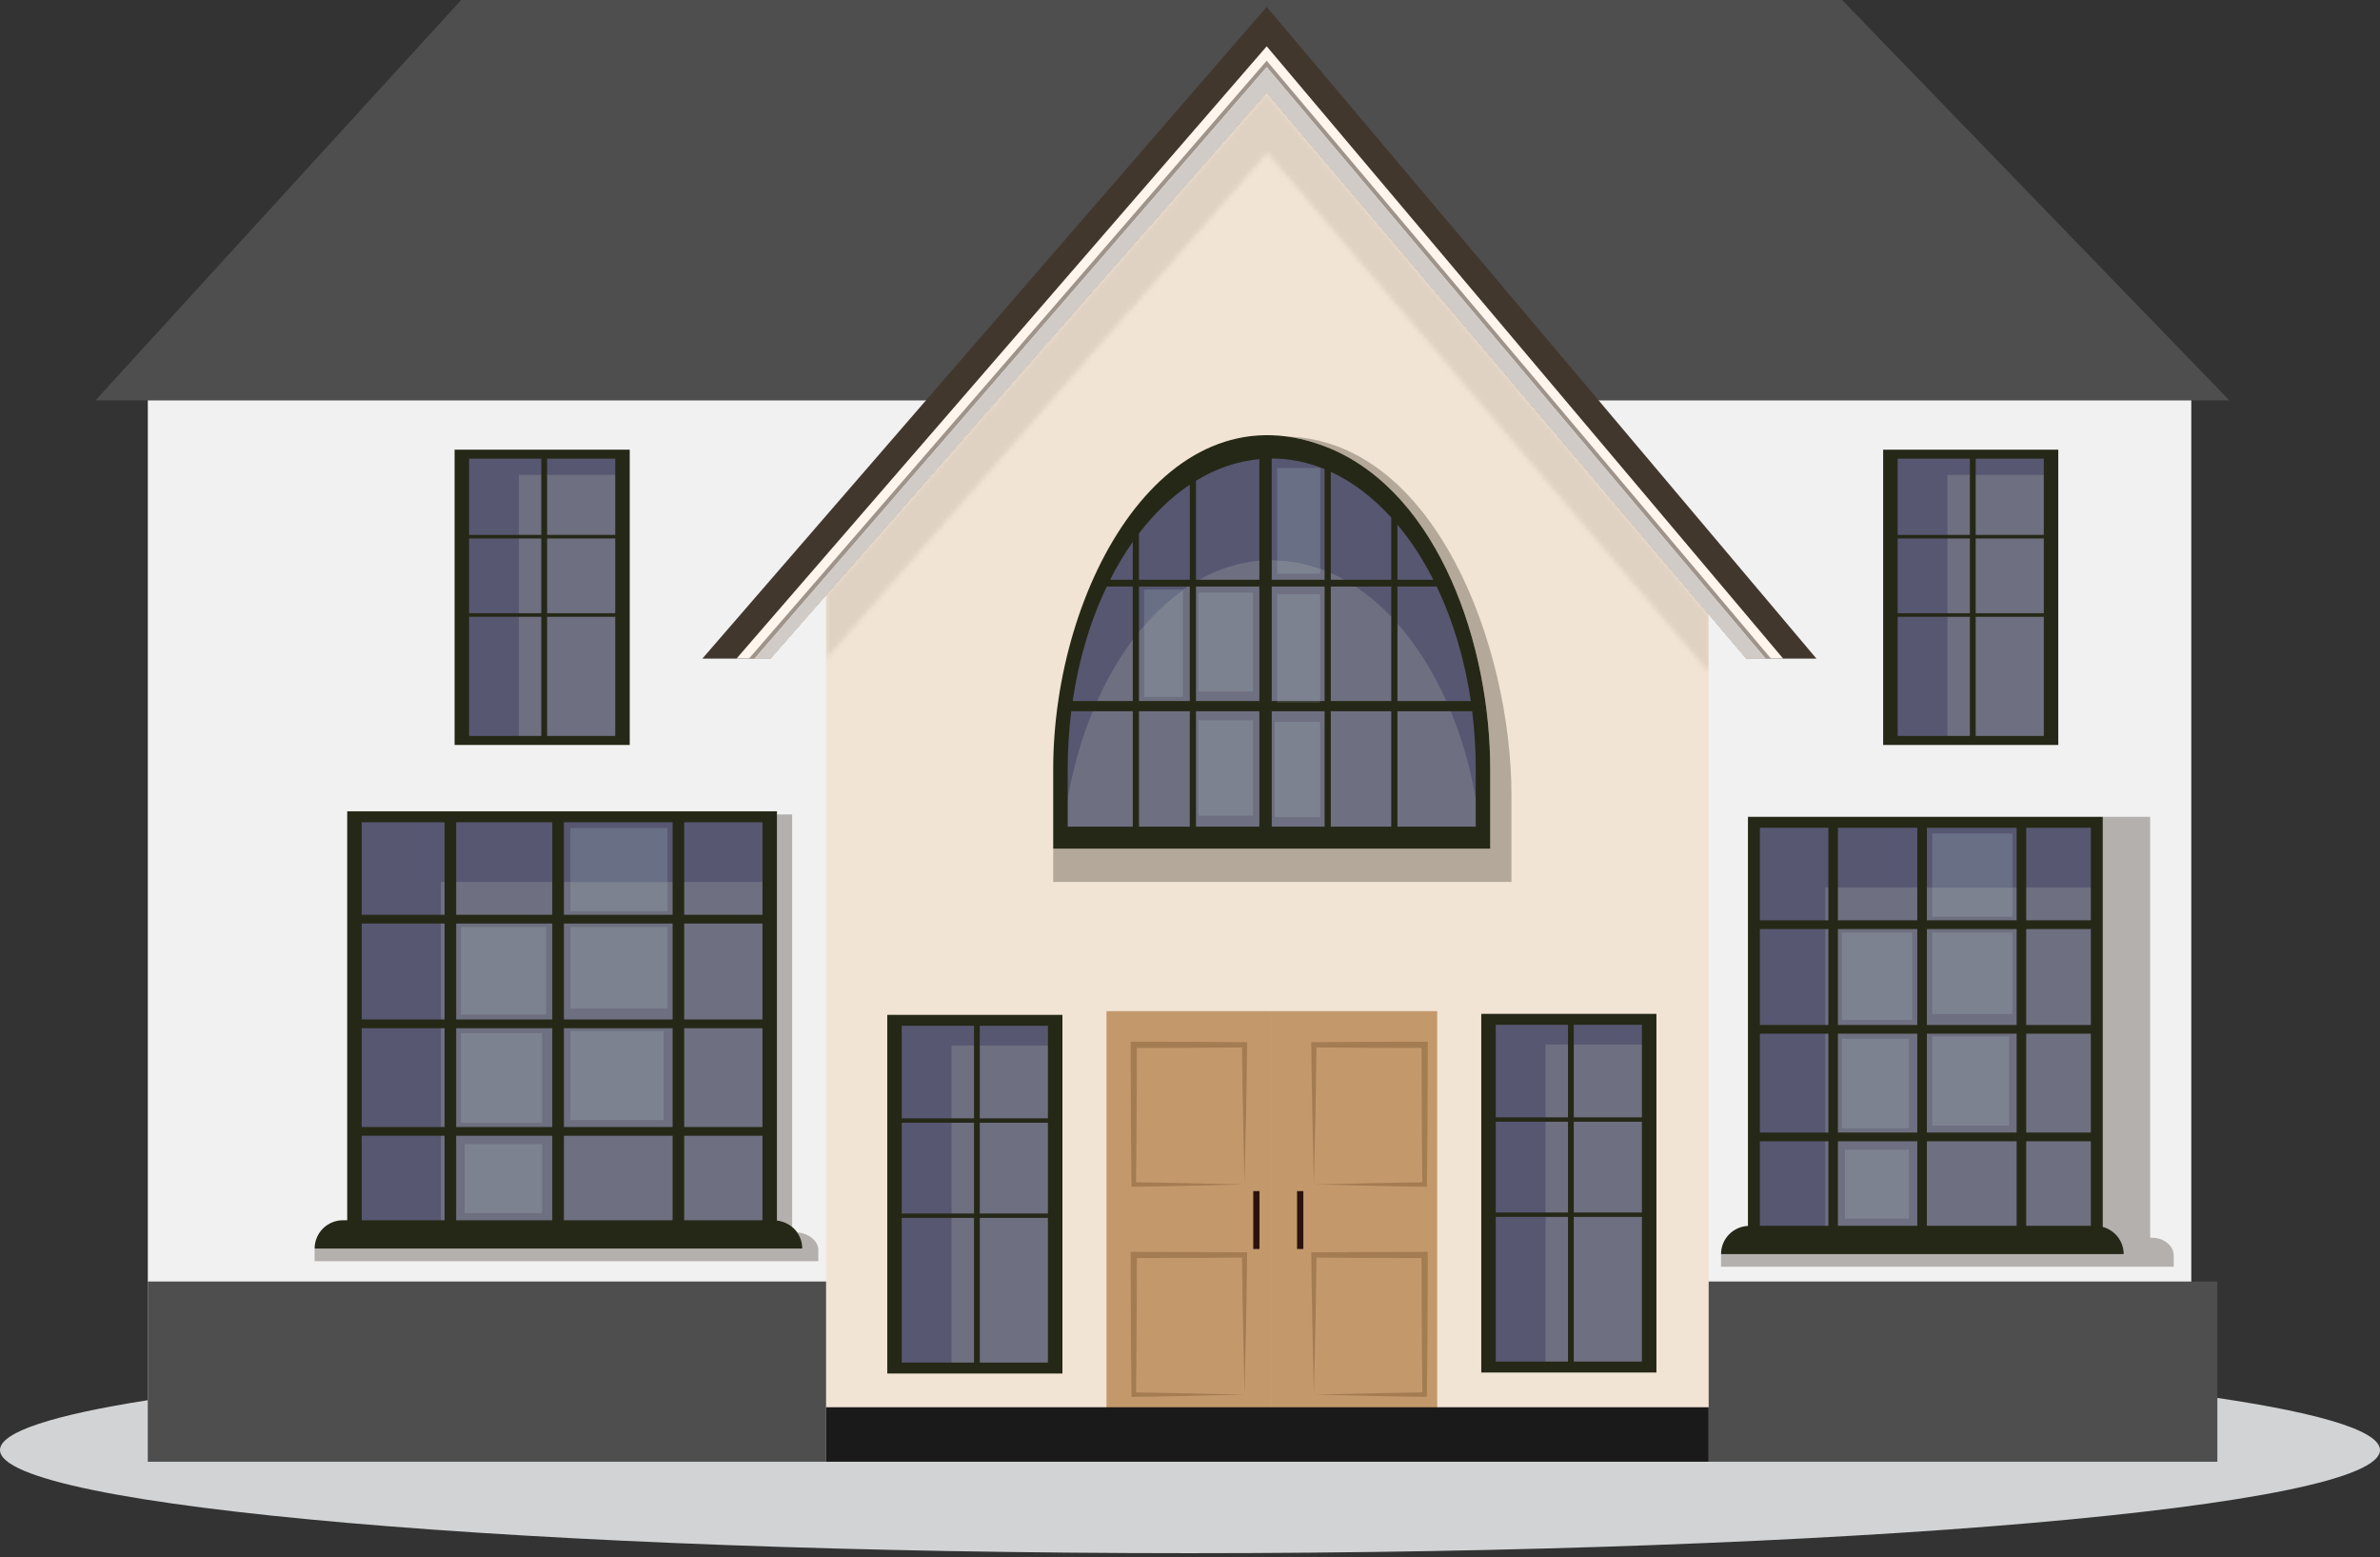 <svg width="500" height="327" viewBox="0 0 500 327" fill="none" xmlns="http://www.w3.org/2000/svg">
<rect x="0" y="0" width="500" height="327" fill="#333333" stroke="none"/>
<path d="M250 326.198C111.929 326.198 0 316.499 0 304.534C0 300.738 11.263 297.168 31.056 294.066V306.994H460.355V292.82C485.442 296.199 500 300.219 500 304.534C500 316.499 388.072 326.198 250 326.198Z" fill="#D2D3D4"/>
<path d="M468.361 84.093H20.041L96.887 -3.8147e-05H386.991L468.361 84.093Z" fill="#4E4E4E"/>
<path d="M460.357 306.994H31.056V84.089H460.357V306.994Z" fill="#F1F1F1"/>
<path d="M465.835 306.992H31.051V269.143H465.835V306.992Z" fill="#4E4E4E"/>
<path d="M358.965 306.992H173.544V122.858L266.256 4.432L358.965 122.858V306.992Z" fill="#F1E4D4"/>
<mask id="mask0_162_1452" style="mask-type:luminance" maskUnits="userSpaceOnUse" x="173" y="19" width="186" height="123">
<path d="M358.966 141.065L266.255 32.042L173.544 138.314V124.992L266.114 19.444L358.966 128.995V141.065Z" fill="white"/>
</mask>
<g mask="url(#mask0_162_1452)">
<path d="M173.544 19.445H358.965V141.066H173.544" fill="#E0D2C3"/>
</g>
<path d="M381.6 138.316H366.862L266.113 19.446L161.86 138.316H147.557L266.113 1.44L381.6 138.316Z" fill="#42372D"/>
<path d="M374.61 138.312H366.865L266.115 19.442L161.861 138.312H154.735L266.115 9.723L374.61 138.312Z" fill="#FFF5ED"/>
<path d="M372.057 138.315H370.92L266.112 14.098L158.518 138.315H157.349L266.112 12.747L372.057 138.315Z" fill="#9F948B"/>
<path d="M370.922 138.315H366.863L358.965 128.995L266.112 19.446L173.544 124.992L161.86 138.315H158.519L266.112 14.096L370.922 138.315Z" fill="#D0CBC6"/>
<path d="M171.916 264.881H66.097V262.548C66.097 262.442 66.103 262.336 66.115 262.23H168.557C168.557 260.957 168.156 259.782 167.473 258.819C169.974 259.037 171.916 260.621 171.916 262.548V264.881ZM166.415 257.679C165.532 256.948 164.433 256.465 163.228 256.336V171.056H166.415V257.679Z" fill="#B4B0AD"/>
<path d="M74.466 259.428H161.706V171.542H74.466V259.428Z" fill="#6E6F80"/>
<path d="M92.599 185.223H161.706V171.542H74.466V259.428H92.599V185.223Z" fill="#575772"/>
<path d="M75.988 238.534H93.4V256.274H75.988V238.534ZM93.4 172.688V192.122H75.988V172.688H93.4ZM160.182 192.122H143.739V172.688H160.182V192.122ZM116.025 238.534V256.274H95.835V238.534H116.025ZM116.025 192.122H95.835V172.688H116.025V192.122ZM141.304 192.122H118.468V172.688H141.304V192.122ZM160.182 214.104H143.739V193.96H160.182V214.104ZM160.182 236.696H143.739V215.942H160.182V236.696ZM143.739 256.274V238.534H160.182V256.274H143.739ZM141.304 238.534V256.274H118.468V238.534H141.304ZM141.304 215.942V236.696H118.468V215.942H141.304ZM141.304 214.104H118.468V193.96H141.304V214.104ZM95.835 214.104V193.96H116.025V214.104H95.835ZM116.025 215.942V236.696H95.835V215.942H116.025ZM75.988 215.942H93.4V236.696H75.988V215.942ZM75.988 193.96H93.4V214.104H75.988V193.96ZM163.228 256.336V170.39H72.943V256.274H72.053C68.764 256.274 66.097 258.943 66.097 262.23H168.557C168.557 259.155 166.218 256.654 163.228 256.336Z" fill="#262817"/>
<path d="M96.836 213.067H114.729V194.687H96.836V213.067Z" fill="#7C8290"/>
<path d="M119.838 235.24H139.416V216.513H119.838V235.24Z" fill="#7C8290"/>
<path d="M119.838 191.356H140.238V185.224H119.838V191.356Z" fill="#7C8290"/>
<path d="M119.838 185.224H140.238V173.892H119.838V185.224Z" fill="#696F85"/>
<path d="M119.838 211.803H140.238V194.687H119.838V211.803Z" fill="#7C8290"/>
<path d="M96.836 235.835H113.902V216.976H96.836V235.835Z" fill="#7C8290"/>
<path d="M97.611 254.772H113.902V240.298H97.611V254.772Z" fill="#7C8290"/>
<path d="M456.661 266.042H361.561V263.709C361.561 263.6 361.564 263.497 361.574 263.391H446.162C446.162 260.642 444.294 258.354 441.764 257.668V171.552H367.913H451.714V259.956H452.144C454.64 259.956 456.661 261.635 456.661 263.709V266.042Z" fill="#B4B0AD"/>
<path d="M368.47 260.59V172.704H440.505V260.59H368.47Z" fill="#6E6F80"/>
<path d="M383.446 186.384H440.505V172.704H368.47V260.59H383.446V186.384Z" fill="#575772"/>
<path d="M384.108 173.852V193.283H369.732V173.852H384.108ZM439.25 193.283H425.677V173.852H439.25V193.283ZM369.732 239.693H384.108V257.434H369.732V239.693ZM384.108 215.261H369.732V195.121H384.108V215.261ZM369.732 217.099H384.108V237.855H369.732V217.099ZM402.79 239.693V257.434H386.115V239.693H402.79ZM402.79 193.283H386.115V173.852H402.79V193.283ZM423.661 193.283H404.804V173.852H423.661V193.283ZM439.25 215.261H425.677V195.121H439.25V215.261ZM439.25 237.855H425.677V217.099H439.25V237.855ZM425.677 257.434V239.693H439.25V257.434H425.677ZM423.661 239.693V257.434H404.804V239.693H423.661ZM423.661 217.099V237.855H404.804V217.099H423.661ZM423.661 215.261H404.804V195.121H423.661V215.261ZM386.115 215.261V195.121H402.79V215.261H386.115ZM402.79 217.099V237.855H386.115V217.099H402.79ZM441.766 257.667V171.55H367.216V257.463C364.068 257.625 361.562 260.205 361.562 263.39H446.165C446.165 260.641 444.295 258.353 441.766 257.667Z" fill="#262817"/>
<path d="M401.717 214.228H386.943V195.849H401.717V214.228Z" fill="#7C8290"/>
<path d="M422.102 236.401H405.936V217.674H422.102V236.401Z" fill="#7C8290"/>
<path d="M422.784 192.517H405.936V186.384H422.784V192.517Z" fill="#7C8290"/>
<path d="M422.784 186.385H405.936V175.052H422.784V186.385Z" fill="#696F85"/>
<path d="M422.784 212.966H405.936V195.848H422.784V212.966Z" fill="#7C8290"/>
<path d="M401.035 236.995H386.943V218.134H401.035V236.995Z" fill="#7C8290"/>
<path d="M401.035 255.932H387.584V241.458H401.035V255.932Z" fill="#7C8290"/>
<path d="M317.538 185.232H221.263V167.156V178.24H313.073V161.51C313.073 135.66 302.455 103.982 279.574 94.241C276.402 92.913 273.321 92.073 270.34 91.673C301.353 92.527 317.538 135.531 317.538 167.156V185.232Z" fill="#B4A89A"/>
<path d="M222.789 176.243V161.825C222.789 124.591 242.697 94.3 267.168 94.3C291.639 94.3 311.551 124.591 311.551 161.825V176.243H222.789Z" fill="#6E6F80"/>
<path d="M267.168 94.3C242.697 94.3 222.789 124.591 222.789 161.825V176.243H223.19C226.07 143.213 244.689 117.643 267.168 117.643C289.651 117.643 308.269 143.213 311.153 176.243H311.551V161.825C311.551 124.591 291.639 94.3 267.168 94.3Z" fill="#575772"/>
<path d="M310.028 173.613H293.58V149.372H309.279C309.771 153.307 310.028 157.363 310.028 161.51V173.613ZM224.309 161.51C224.309 157.363 224.565 153.307 225.06 149.372H237.979V173.613H224.309V161.51ZM232.512 123.192H237.979V147.233H225.351C226.647 138.414 229.119 130.267 232.512 123.192ZM237.979 113.805V121.764H233.219C234.656 118.907 236.253 116.253 237.979 113.805ZM249.958 101.791V121.764H239.278V112.044C242.462 107.864 246.064 104.4 249.958 101.791ZM264.573 96.43V121.764H251.257V100.963C255.413 98.421 259.893 96.857 264.573 96.43ZM278.278 121.764H267.171V96.297C271.012 96.297 274.732 97.069 278.278 98.524V121.764ZM292.281 149.372V173.613H279.574V149.372H292.281ZM279.574 123.192H292.281V147.233H279.574V123.192ZM267.171 149.372H278.278V173.613H267.171V149.372ZM264.573 149.372V173.613H251.257V149.372H264.573ZM267.171 123.192H278.278V147.233H267.171V123.192ZM264.573 147.233H251.257V123.192H264.573V147.233ZM249.958 149.372V173.613H239.278V149.372H249.958ZM239.278 123.192H249.958V147.233H239.278V123.192ZM292.281 108.712V121.764H279.574V99.087C284.184 101.21 288.47 104.486 292.281 108.712ZM301.118 121.764H293.58V110.188C296.399 113.558 298.938 117.443 301.118 121.764ZM293.58 123.192H301.824C305.218 130.267 307.695 138.414 308.994 147.233H293.58V123.192ZM279.574 94.241C245.101 79.814 221.263 123.036 221.263 161.51V178.24H313.073V161.51C313.073 135.66 302.455 103.982 279.574 94.241Z" fill="#262817"/>
<path d="M248.52 146.358H240.353V131.404C242.877 128.479 245.613 125.958 248.52 123.899V146.358Z" fill="#7C8290"/>
<path d="M240.353 131.404V123.828H248.52V123.899C245.613 125.958 242.877 128.479 240.353 131.404Z" fill="#696F85"/>
<path d="M251.769 145.248H263.268V124.462H251.769V145.248Z" fill="#7C8290"/>
<path d="M251.769 171.297H263.268V151.277H251.769V171.297Z" fill="#7C8290"/>
<path d="M277.348 120.494H268.314V117.664C271.413 117.784 274.435 118.388 277.348 119.434V120.494Z" fill="#7C8290"/>
<path d="M277.348 119.434C274.435 118.388 271.413 117.784 268.314 117.664V98.279H277.348V119.434Z" fill="#696F85"/>
<path d="M268.314 147.233H277.348V124.78H268.314V147.233Z" fill="#7C8290"/>
<path d="M268.314 147.548H277.348V147.233H268.314V147.548Z" fill="#41483A"/>
<path d="M267.781 171.613H277.348V151.595H267.781V171.613Z" fill="#7C8290"/>
<path d="M312.714 287.107V214.08H346.463V287.107H312.714Z" fill="#6E6F80"/>
<path d="M324.69 219.365H346.463V214.08H312.714V287.107H324.69V219.365Z" fill="#575772"/>
<path d="M330.625 285.958V255.57H344.94V285.958H330.625ZM314.237 285.958V255.57H329.409V285.958H314.237ZM329.409 254.648H314.237V235.585H329.409V254.648ZM329.409 215.229V234.666H314.237V215.229H329.409ZM330.625 235.585H344.94V254.648H330.625V235.585ZM344.94 234.666H330.625V215.229H344.94V234.666ZM347.986 288.256V212.929H311.191V288.256H347.986Z" fill="#262817"/>
<path d="M97.026 155.51V95.384H130.776V155.51H97.026Z" fill="#6E6F80"/>
<path d="M109.005 99.737H130.776V95.384H97.026V155.51H109.005V99.737Z" fill="#575772"/>
<path d="M114.939 154.561V129.543H129.252V154.561H114.939ZM98.549 154.561V129.543H113.722V154.561H98.549ZM113.722 128.786H98.549V113.092H113.722V128.786ZM113.722 96.33V112.335H98.549V96.33H113.722ZM114.939 113.092H129.252V128.786H114.939V113.092ZM129.252 112.335H114.939V96.33H129.252V112.335ZM132.297 156.455V94.439H95.504V156.455H132.297Z" fill="#262817"/>
<path d="M397.144 155.511V95.386H430.893V155.511H397.144Z" fill="#6E6F80"/>
<path d="M409.124 99.737H430.893V95.386H397.144V155.511H409.124V99.737Z" fill="#575772"/>
<path d="M415.056 154.562V129.545H429.37V154.562H415.056ZM398.666 154.562V129.545H413.837V154.562H398.666ZM413.837 128.787H398.666V113.095H413.837V128.787ZM413.837 96.33V112.338H398.666V96.33H413.837ZM415.056 113.095H429.37V128.787H415.056V113.095ZM429.37 112.338H415.056V96.33H429.37V112.338ZM395.619 94.442V156.457H413.837H415.056H432.415V94.442H395.619Z" fill="#262817"/>
<path d="M187.927 287.316V214.289H221.675V287.316H187.927Z" fill="#6E6F80"/>
<path d="M199.904 219.574H221.675V214.289H187.927V287.316H199.904V219.574Z" fill="#575772"/>
<path d="M205.839 286.167V255.779H220.153V286.167H205.839ZM189.449 286.167V255.779H204.621V286.167H189.449ZM204.621 254.86H189.449V235.797H204.621V254.86ZM204.621 215.438V234.878H189.449V215.438H204.621ZM205.839 235.797H220.153V254.86H205.839V235.797ZM220.153 234.878H205.839V215.438H220.153V234.878ZM186.404 213.141V288.465H223.198V213.141H186.404Z" fill="#262817"/>
<path d="M267.195 300.191H301.934V212.357H267.195V300.191Z" fill="#C3996C"/>
<path d="M276.028 248.763L275.707 234.23L275.574 226.852L275.48 219.432L275.474 218.887L276.028 218.884L287.662 218.802L299.297 218.775H299.954L299.951 219.432C299.933 224.319 299.942 229.208 299.904 234.098L299.854 241.429L299.771 248.763L299.765 249.243L299.297 249.237C297.329 249.22 295.365 249.184 293.406 249.146C291.447 249.111 289.492 249.078 287.553 249.028L276.028 248.763ZM276.028 248.763L287.771 248.498C289.71 248.448 291.633 248.415 293.553 248.38C295.474 248.342 297.385 248.306 299.297 248.289L298.823 248.763L298.74 241.429L298.687 234.098C298.652 229.208 298.658 224.319 298.64 219.432L299.297 220.086L287.662 220.06L276.028 219.977L276.573 219.432L276.481 226.678L276.349 233.965L276.028 248.763Z" fill="#A47C52"/>
<path d="M276.028 292.898L275.707 278.365L275.574 270.987L275.48 263.567L275.474 263.022L276.028 263.019L287.662 262.937L299.297 262.91H299.954L299.951 263.567C299.933 268.453 299.942 273.343 299.904 278.232L299.854 285.564L299.771 292.898L299.765 293.375L299.297 293.372C297.329 293.351 295.365 293.316 293.406 293.281C291.447 293.245 289.492 293.213 287.553 293.16L276.028 292.898ZM276.028 292.898L287.771 292.633C289.71 292.58 291.633 292.55 293.553 292.512C295.474 292.477 297.385 292.441 299.297 292.424L298.823 292.898L298.74 285.564L298.687 278.232C298.652 273.343 298.658 268.453 298.64 263.567L299.297 264.221L287.662 264.194L276.028 264.112L276.573 263.567L276.481 270.813L276.349 278.1L276.028 292.898Z" fill="#A47C52"/>
<path d="M267.195 300.191H232.453V212.357H267.195V300.191Z" fill="#C3996C"/>
<path d="M261.457 248.763L261.136 233.965L261.006 226.678L260.912 219.432L261.457 219.977L249.822 220.06L238.188 220.086L238.844 219.432C238.827 224.319 238.833 229.208 238.797 234.098L238.744 241.429L238.662 248.763L238.188 248.289C240.099 248.306 242.014 248.342 243.934 248.38C245.855 248.415 247.775 248.448 249.713 248.498L261.457 248.763ZM261.457 248.763L249.934 249.028C247.993 249.078 246.037 249.111 244.079 249.146C242.12 249.184 240.155 249.22 238.188 249.237L237.719 249.243L237.713 248.763L237.631 241.429L237.581 234.098C237.543 229.208 237.551 224.319 237.534 219.432L237.531 218.775H238.188L249.822 218.802L261.457 218.884L262.01 218.887L262.005 219.432L261.91 226.852L261.778 234.23L261.457 248.763Z" fill="#A47C52"/>
<path d="M261.457 292.898L261.136 278.1L261.006 270.813L260.912 263.567L261.457 264.112L249.822 264.194L238.188 264.221L238.844 263.567C238.827 268.453 238.833 273.343 238.797 278.232L238.744 285.564L238.662 292.898L238.188 292.424C240.099 292.441 242.014 292.477 243.934 292.512C245.855 292.55 247.775 292.58 249.713 292.633L261.457 292.898ZM261.457 292.898L249.934 293.16C247.993 293.213 246.037 293.245 244.079 293.281C242.12 293.316 240.155 293.351 238.188 293.372L237.719 293.375L237.713 292.898L237.631 285.564L237.581 278.232C237.543 273.343 237.551 268.453 237.534 263.567L237.531 262.91H238.188L249.822 262.937L261.457 263.019L262.01 263.022L262.005 263.567L261.91 270.987L261.778 278.365L261.457 292.898Z" fill="#A47C52"/>
<path d="M264.6 262.315H263.286V250.153H264.6V262.315Z" fill="#2A130E"/>
<path d="M273.81 262.315H272.494V250.153H273.81V262.315Z" fill="#2A130E"/>
<path d="M273.489 295.549H173.544V306.992H358.966V295.549H273.489Z" fill="#1A1A1A"/>
</svg>
